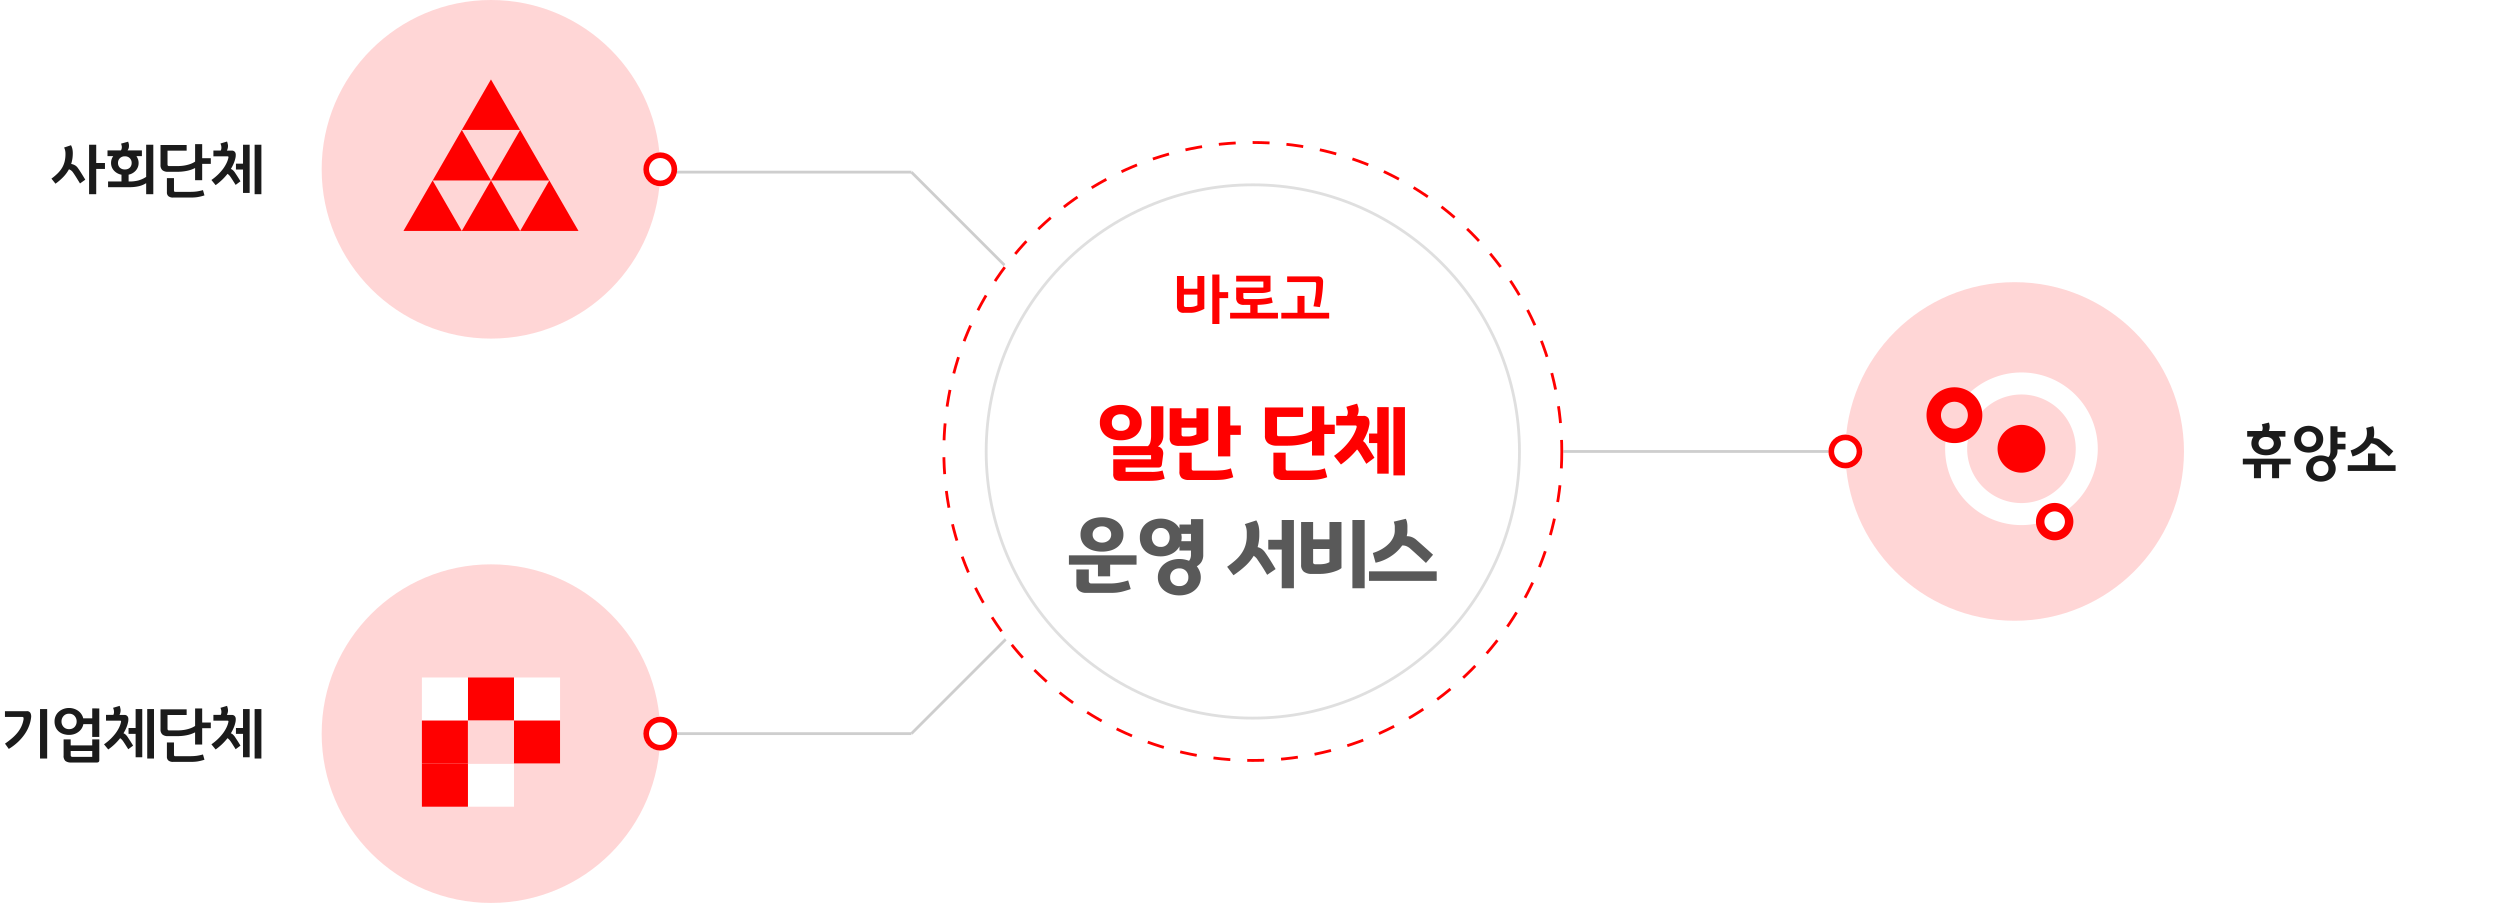 <svg xmlns="http://www.w3.org/2000/svg" xmlns:xlink="http://www.w3.org/1999/xlink" width="886" height="320" viewBox="0 0 886 320">
  <defs>
    <filter id="타원_60" x="299" y="15" width="290" height="290" filterUnits="userSpaceOnUse">
      <feOffset input="SourceAlpha"/>
      <feGaussianBlur stdDeviation="15" result="blur"/>
      <feFlood flood-color="red" flood-opacity="0.302"/>
      <feComposite operator="in" in2="blur"/>
      <feComposite in="SourceGraphic"/>
    </filter>
  </defs>
  <g id="general_img3" transform="translate(-516 -2970)">
    <rect id="bg" width="886" height="320" transform="translate(516 2970)" fill="none"/>
    <circle id="타원_61" data-name="타원 61" cx="60" cy="60" r="60" transform="translate(630 2970)" fill="#ffd6d6"/>
    <circle id="타원_64" data-name="타원 64" cx="60" cy="60" r="60" transform="translate(1170 3070)" fill="#ffd6d6"/>
    <circle id="타원_62" data-name="타원 62" cx="60" cy="60" r="60" transform="translate(630 3170)" fill="#ffd6d6"/>
    <path id="패스_2282" data-name="패스 2282" d="M-71.28-14.718l2.442-.814a4.94,4.94,0,0,1,.506,1.408,7.743,7.743,0,0,1,.132,1.43,12.458,12.458,0,0,1-.154,2,13.51,13.51,0,0,1-.418,1.8,3.779,3.779,0,0,1,1.21.4,3.093,3.093,0,0,1,1.012.836q.572.77,1.243,1.837t1.529,2.5l-1.87,1.342q-.792-1.32-1.507-2.453T-68.332-6.16a2.663,2.663,0,0,0-.539-.484A2.935,2.935,0,0,0-69.564-7a12.781,12.781,0,0,1-2,2.717,19.823,19.823,0,0,1-2.772,2.387l-1.43-1.8A18.8,18.8,0,0,0-73.513-5.61a10.389,10.389,0,0,0,1.551-1.98,8.367,8.367,0,0,0,.88-2.222,11.4,11.4,0,0,0,.286-2.662,5.2,5.2,0,0,0-.143-1.3A4.857,4.857,0,0,0-71.28-14.718ZM-56.8-9.24v2.112h-3.1V1.826h-2.53V-15.708h2.53V-9.24Zm11.924-.044a3.987,3.987,0,0,1-.979,2.7A4.6,4.6,0,0,1-48.422-5.1v2.42h.286a12.445,12.445,0,0,0,3.146-.363A9.8,9.8,0,0,0-42.2-4.312v-11.4h2.53V1.826H-42.2V-2.09a8.284,8.284,0,0,1-2.585,1.078,14.412,14.412,0,0,1-3.355.352H-55.7V-2.684h4.752v-2.4a4.711,4.711,0,0,1-2.673-1.474,3.954,3.954,0,0,1-1.023-2.728,3.939,3.939,0,0,1,.2-1.254,4.269,4.269,0,0,1,.572-1.122H-55.9v-2.046h4.752a1.646,1.646,0,0,0,.264-.594,2.932,2.932,0,0,0,.066-.616,3.343,3.343,0,0,0-.1-.583q-.077-.3-.165-.605l2.508-.682a1.423,1.423,0,0,0,.066.253q.044.121.088.253.022.11.055.242a2.835,2.835,0,0,1,.055.286,3.366,3.366,0,0,1-.055,1.144,2.554,2.554,0,0,1-.429.9h5.082v2.046H-45.65a5.018,5.018,0,0,1,.561,1.122A3.75,3.75,0,0,1-44.88-9.284Zm-2.464,0a2.3,2.3,0,0,0-.638-1.628,2.292,2.292,0,0,0-1.76-.682,2.357,2.357,0,0,0-1.793.682,2.28,2.28,0,0,0-.649,1.628,2.268,2.268,0,0,0,.649,1.694,2.447,2.447,0,0,0,1.793.638,2.378,2.378,0,0,0,1.76-.638A2.29,2.29,0,0,0-47.344-9.284Zm16.368,3.168H-34.5A2.878,2.878,0,0,1-36.454-6.7a2.33,2.33,0,0,1-.66-1.837V-15.62h9.262V-13.6h-6.776v4.818a.783.783,0,0,0,.121.484.517.517,0,0,0,.429.154h3.036q.594,0,1.375-.066a12.546,12.546,0,0,0,1.6-.242,11.545,11.545,0,0,0,1.661-.484,7.541,7.541,0,0,0,1.551-.792v-6.2h2.508v4.994h3.058v2h-3.058v5.808H-24.86V-7.458A11.08,11.08,0,0,1-27.9-6.424,16.6,16.6,0,0,1-30.976-6.116ZM-32.34.374a1.072,1.072,0,0,0,.077.462q.077.154.385.154h5.236A17.965,17.965,0,0,0-24.321.858,16.371,16.371,0,0,0-22.066.374l.528,1.87a16.3,16.3,0,0,1-2.5.616,16.169,16.169,0,0,1-2.343.154H-32.6A2.553,2.553,0,0,1-34.3,2.541a1.714,1.714,0,0,1-.55-1.375V-3.872h2.508Zm14.762-1.76-1.5-1.826a18.118,18.118,0,0,0,2.343-1.925,17.634,17.634,0,0,0,1.815-2.057A12.637,12.637,0,0,0-13.695-9.24a8.314,8.314,0,0,0,.649-1.914q.044-.264-.055-.352a.4.4,0,0,0-.275-.088H-18.37V-13.64h2.6a2.218,2.218,0,0,0,.231-.957,3.087,3.087,0,0,0-.121-.957l-.2-.594,2.332-.7a1.254,1.254,0,0,0,.066.22,2.769,2.769,0,0,1,.088.264q.022.132.066.308t.088.4a3.315,3.315,0,0,1-.044,1.078,3.6,3.6,0,0,1-.33.946H-11.9a1.456,1.456,0,0,1,.858.22,1.391,1.391,0,0,1,.462.55,1.938,1.938,0,0,1,.132.726,6.587,6.587,0,0,1-.044.77,10.554,10.554,0,0,1-.605,2.09,14.167,14.167,0,0,1-1.089,2.156,2.243,2.243,0,0,1,.77.473,5.4,5.4,0,0,1,.572.649q.484.726,1.012,1.54T-8.778-2.75l-1.716,1.276q-.264-.44-.495-.8t-.429-.671q-.2-.33-.385-.605t-.363-.561q-.088-.11-.2-.275a3.312,3.312,0,0,0-.264-.341q-.154-.176-.341-.352a2.375,2.375,0,0,0-.407-.308A19.9,19.9,0,0,1-15.3-3.267,20.008,20.008,0,0,1-17.578-1.386ZM-5.522,1.386H-7.876V-6.908h-2.508V-9h2.508v-6.71h2.354Zm4.158.44h-2.4V-15.708h2.4Z" transform="translate(610 3037)" fill="#1b1b1b"/>
    <path id="패스_2285" data-name="패스 2285" d="M14.366-9.9a3.759,3.759,0,0,1-.418,1.782,4.131,4.131,0,0,1-1.122,1.342,5.245,5.245,0,0,1-1.683.836,7.072,7.072,0,0,1-2.035.286A7.039,7.039,0,0,1,7.062-5.94a5,5,0,0,1-1.65-.836A4.009,4.009,0,0,1,4.3-8.118,3.842,3.842,0,0,1,3.894-9.9a4.152,4.152,0,0,1,.187-1.254,3.716,3.716,0,0,1,.561-1.1H2.4v-2H7.656a2.021,2.021,0,0,0,.2-.561,2.671,2.671,0,0,0,.022-.781,3.841,3.841,0,0,0-.132-.539q-.088-.275-.154-.495l2.53-.616q.11.4.187.792a3.828,3.828,0,0,1,.077.726,6.149,6.149,0,0,1-.088.759,2.657,2.657,0,0,1-.242.715h5.9v2H13.6a4.576,4.576,0,0,1,.561,1.1A3.75,3.75,0,0,1,14.366-9.9Zm-.66,12.364H11.22V-2.42H7.282V2.464H4.8V-2.42H.858V-4.444H17.82V-2.42H13.706ZM11.836-9.9a2.187,2.187,0,0,0-.66-1.518,2.714,2.714,0,0,0-2.068-.7,2.623,2.623,0,0,0-2.079.7A2.288,2.288,0,0,0,6.424-9.9,2.226,2.226,0,0,0,7.04-8.393,2.652,2.652,0,0,0,9.108-7.7a2.739,2.739,0,0,0,2.068-.693A2.15,2.15,0,0,0,11.836-9.9ZM33.77-.924A4.1,4.1,0,0,1,33.341.957,4.815,4.815,0,0,1,32.208,2.42a5.209,5.209,0,0,1-1.672.946,6.035,6.035,0,0,1-2,.33,6.2,6.2,0,0,1-2.035-.33,5.185,5.185,0,0,1-1.683-.946A4.39,4.39,0,0,1,23.694.968a4.262,4.262,0,0,1-.418-1.892,4.262,4.262,0,0,1,.418-1.892A4.633,4.633,0,0,1,24.816-4.29,5.348,5.348,0,0,1,26.5-5.247a6.018,6.018,0,0,1,2.035-.341,5.737,5.737,0,0,1,1.375.165,7.543,7.543,0,0,1,1.265.429,2.27,2.27,0,0,0,.55-.9A4.314,4.314,0,0,0,31.9-7.238v-8.69h2.508v1.98h2.838v2H34.408v2.222h2.838v2H34.408v.528a3.742,3.742,0,0,1-.473,1.914A4.708,4.708,0,0,1,32.67-3.872a4.764,4.764,0,0,1,.8,1.342A4.312,4.312,0,0,1,33.77-.924ZM29.348-11.352a4.511,4.511,0,0,1-.429,2,4.7,4.7,0,0,1-1.133,1.5,4.826,4.826,0,0,1-1.639.935A5.988,5.988,0,0,1,24.2-6.6a6.539,6.539,0,0,1-1.991-.3,4.732,4.732,0,0,1-1.639-.891,4.188,4.188,0,0,1-1.111-1.485,4.961,4.961,0,0,1-.407-2.079,4.609,4.609,0,0,1,.407-1.958,4.308,4.308,0,0,1,1.133-1.5,4.975,4.975,0,0,1,1.639-.946,5.872,5.872,0,0,1,1.969-.33,5.638,5.638,0,0,1,1.947.341,5.366,5.366,0,0,1,1.639.935,4.429,4.429,0,0,1,1.144,1.5A4.506,4.506,0,0,1,29.348-11.352Zm-2.464,0a2.8,2.8,0,0,0-.7-1.892,2.477,2.477,0,0,0-1.98-.814,2.484,2.484,0,0,0-1.969.814,2.779,2.779,0,0,0-.715,1.892,2.745,2.745,0,0,0,.715,1.925,2.536,2.536,0,0,0,1.969.781,2.529,2.529,0,0,0,1.98-.781A2.77,2.77,0,0,0,26.884-11.352ZM31.2-.924a2.6,2.6,0,0,0-.737-1.925,2.6,2.6,0,0,0-1.925-.737,2.708,2.708,0,0,0-1.969.737,2.563,2.563,0,0,0-.759,1.925,2.491,2.491,0,0,0,.759,1.9,2.755,2.755,0,0,0,1.969.715A2.648,2.648,0,0,0,30.459.979,2.53,2.53,0,0,0,31.2-.924Zm16.214-13v.528a5.707,5.707,0,0,1-.066.869,7.133,7.133,0,0,1-.176.825,4.861,4.861,0,0,1,1.342.143,3.306,3.306,0,0,1,1.21.583q.4.33.935.792l1.155.99,1.21,1.078q.616.55,1.166,1.034L52.624-5.258q-.506-.462-1.067-.99T50.424-7.282q-.55-.506-1.067-.957t-.869-.781a4.628,4.628,0,0,0-.99-.561,4.154,4.154,0,0,0-1.188-.3,10.353,10.353,0,0,1-2.695,2.772,13.066,13.066,0,0,1-3.861,1.892l-.7-2.156a10.014,10.014,0,0,0,4.279-2.552A5.053,5.053,0,0,0,44.836-13.4v-.374a5.077,5.077,0,0,0-.066-.726,4.971,4.971,0,0,0-.2-.836l2.464-.638a4.333,4.333,0,0,1,.286.968A6.291,6.291,0,0,1,47.41-13.926Zm-2.2,7.634h2.6v4.158H55V-.11H38.038V-2.134H45.21Z" transform="translate(1310 3137)" fill="#1b1b1b"/>
    <path id="패스_2283" data-name="패스 2283" d="M-77.286,1.826h-2.53V-15.708h2.53Zm-13.6-3.41-1.342-1.87a31.2,31.2,0,0,0,2.5-1.925A15.133,15.133,0,0,0-87.8-7.348a10.5,10.5,0,0,0,1.364-2.167,10.06,10.06,0,0,0,.77-2.475,2.243,2.243,0,0,0,0-.627q-.044-.3-.506-.3h-6.072V-14.96h7.7a1.343,1.343,0,0,1,1.32.638,2.689,2.689,0,0,1,.264,1.474,12.479,12.479,0,0,1-.715,3.025,13.615,13.615,0,0,1-1.551,2.981,17.47,17.47,0,0,1-2.4,2.794A18.947,18.947,0,0,1-90.882-1.584Zm32.076-14.344v10.1h-2.508v-4.532H-64.46a4.334,4.334,0,0,1-.649,1.606,4.565,4.565,0,0,1-1.155,1.188,4.916,4.916,0,0,1-1.518.759,5.967,5.967,0,0,1-1.738.253,6.539,6.539,0,0,1-1.991-.3,4.732,4.732,0,0,1-1.639-.891,4.165,4.165,0,0,1-1.111-1.5,5.037,5.037,0,0,1-.407-2.09,4.609,4.609,0,0,1,.407-1.958,4.308,4.308,0,0,1,1.133-1.5,5.131,5.131,0,0,1,1.639-.957,5.7,5.7,0,0,1,1.969-.341,5.56,5.56,0,0,1,1.705.264,5.487,5.487,0,0,1,1.485.726,4.715,4.715,0,0,1,1.155,1.166,4.428,4.428,0,0,1,.671,1.518h3.19v-3.52ZM-61.314-4.95h2.508V2.42a.763.763,0,0,1-.231.627,1.006,1.006,0,0,1-.649.187h-9.042A3.3,3.3,0,0,1-70.8,2.706a2.4,2.4,0,0,1-.66-1.958v-5.7h2.508v2.112h7.634Zm-5.522-6.38a2.845,2.845,0,0,0-.7-1.9,2.461,2.461,0,0,0-1.98-.825,2.469,2.469,0,0,0-1.969.825,2.82,2.82,0,0,0-.715,1.9,2.785,2.785,0,0,0,.715,1.936A2.518,2.518,0,0,0-69.52-8.6a2.511,2.511,0,0,0,1.98-.792A2.81,2.81,0,0,0-66.836-11.33ZM-68.31,1.232h7V-.836h-7.634V.528a.771.771,0,0,0,.154.55A.661.661,0,0,0-68.31,1.232Zm12.672-2.618-1.5-1.826a18.119,18.119,0,0,0,2.343-1.925,17.634,17.634,0,0,0,1.815-2.057A12.637,12.637,0,0,0-51.755-9.24a8.314,8.314,0,0,0,.649-1.914q.044-.264-.055-.352a.4.4,0,0,0-.275-.088H-56.43V-13.64h2.6A2.218,2.218,0,0,0-53.6-14.6a3.086,3.086,0,0,0-.121-.957l-.2-.594,2.332-.7a1.254,1.254,0,0,0,.066.22,2.769,2.769,0,0,1,.088.264q.022.132.066.308t.088.4a3.315,3.315,0,0,1-.044,1.078,3.6,3.6,0,0,1-.33.946h1.694a1.456,1.456,0,0,1,.858.22,1.391,1.391,0,0,1,.462.55,1.938,1.938,0,0,1,.132.726,6.587,6.587,0,0,1-.044.77,10.554,10.554,0,0,1-.6,2.09,14.167,14.167,0,0,1-1.089,2.156,2.243,2.243,0,0,1,.77.473,5.4,5.4,0,0,1,.572.649q.484.726,1.012,1.54t1.056,1.716l-1.716,1.276q-.264-.44-.495-.8t-.429-.671q-.2-.33-.385-.605t-.363-.561q-.088-.11-.2-.275a3.312,3.312,0,0,0-.264-.341q-.154-.176-.341-.352a2.375,2.375,0,0,0-.407-.308,19.9,19.9,0,0,1-1.925,2.123A20.008,20.008,0,0,1-55.638-1.386Zm12.056,2.772h-2.354V-6.908h-2.508V-9h2.508v-6.71h2.354Zm4.158.44h-2.4V-15.708h2.4Zm8.448-7.942H-34.5A2.878,2.878,0,0,1-36.454-6.7a2.33,2.33,0,0,1-.66-1.837V-15.62h9.262V-13.6h-6.776v4.818a.783.783,0,0,0,.121.484.517.517,0,0,0,.429.154h3.036q.594,0,1.375-.066a12.546,12.546,0,0,0,1.6-.242,11.545,11.545,0,0,0,1.661-.484,7.541,7.541,0,0,0,1.551-.792v-6.2h2.508v4.994h3.058v2h-3.058v5.808H-24.86V-7.458A11.08,11.08,0,0,1-27.9-6.424,16.6,16.6,0,0,1-30.976-6.116ZM-32.34.374a1.072,1.072,0,0,0,.077.462q.077.154.385.154h5.236A17.965,17.965,0,0,0-24.321.858,16.371,16.371,0,0,0-22.066.374l.528,1.87a16.3,16.3,0,0,1-2.5.616,16.169,16.169,0,0,1-2.343.154H-32.6A2.553,2.553,0,0,1-34.3,2.541a1.714,1.714,0,0,1-.55-1.375V-3.872h2.508Zm14.762-1.76-1.5-1.826a18.118,18.118,0,0,0,2.343-1.925,17.634,17.634,0,0,0,1.815-2.057A12.637,12.637,0,0,0-13.7-9.24a8.314,8.314,0,0,0,.649-1.914q.044-.264-.055-.352a.4.4,0,0,0-.275-.088H-18.37V-13.64h2.6a2.218,2.218,0,0,0,.231-.957,3.087,3.087,0,0,0-.121-.957l-.2-.594,2.332-.7a1.254,1.254,0,0,0,.066.22,2.769,2.769,0,0,1,.088.264q.022.132.066.308t.088.4a3.315,3.315,0,0,1-.044,1.078,3.6,3.6,0,0,1-.33.946H-11.9a1.456,1.456,0,0,1,.858.22,1.391,1.391,0,0,1,.462.55,1.938,1.938,0,0,1,.132.726,6.587,6.587,0,0,1-.044.77,10.554,10.554,0,0,1-.605,2.09,14.167,14.167,0,0,1-1.089,2.156,2.243,2.243,0,0,1,.77.473,5.4,5.4,0,0,1,.572.649q.484.726,1.012,1.54T-8.778-2.75l-1.716,1.276q-.264-.44-.495-.8t-.429-.671q-.2-.33-.385-.605t-.363-.561q-.088-.11-.2-.275a3.312,3.312,0,0,0-.264-.341q-.154-.176-.341-.352a2.375,2.375,0,0,0-.407-.308A19.9,19.9,0,0,1-15.3-3.267,20.008,20.008,0,0,1-17.578-1.386ZM-5.522,1.386H-7.876V-6.908h-2.508V-9h2.508v-6.71h2.354Zm4.158.44h-2.4V-15.708h2.4Z" transform="translate(610 3237)" fill="#1b1b1b"/>
    <g id="line">
      <line id="선_43" data-name="선 43" x2="89" transform="translate(750 3230)" fill="none" stroke="#cecece" stroke-width="1"/>
      <line id="선_45" data-name="선 45" x2="50" transform="translate(839 3031) rotate(45)" fill="none" stroke="#cecece" stroke-width="1"/>
      <line id="선_46" data-name="선 46" x2="50" transform="translate(839 3230) rotate(-45)" fill="none" stroke="#cecece" stroke-width="1"/>
      <line id="선_44" data-name="선 44" x2="89" transform="translate(750 3031)" fill="none" stroke="#cecece" stroke-width="1"/>
      <line id="선_47" data-name="선 47" x1="100" transform="translate(1070 3130)" fill="none" stroke="#cecece" stroke-width="1"/>
    </g>
    <g id="타원_67" data-name="타원 67" transform="translate(744 3024)" fill="#fff" stroke="red" stroke-width="2">
      <circle cx="6" cy="6" r="6" stroke="none"/>
      <circle cx="6" cy="6" r="5" fill="none"/>
    </g>
    <g id="타원_70" data-name="타원 70" transform="translate(1164 3124)" fill="#fff" stroke="red" stroke-width="2">
      <circle cx="6" cy="6" r="6" stroke="none"/>
      <circle cx="6" cy="6" r="5" fill="none"/>
    </g>
    <g id="타원_68" data-name="타원 68" transform="translate(744 3224)" fill="#fff" stroke="red" stroke-width="2">
      <circle cx="6" cy="6" r="6" stroke="none"/>
      <circle cx="6" cy="6" r="5" fill="none"/>
    </g>
    <g id="center">
      <g id="타원_65" data-name="타원 65" transform="translate(850 3020)" fill="#fff" stroke="red" stroke-width="1" stroke-dasharray="6 6">
        <circle cx="110" cy="110" r="110" stroke="none"/>
        <circle cx="110" cy="110" r="109.5" fill="none"/>
      </g>
      <g transform="matrix(1, 0, 0, 1, 516, 2970)" filter="url(#타원_60)">
        <circle id="타원_60-2" data-name="타원 60" cx="100" cy="100" r="100" transform="translate(344 60)" fill="#fff"/>
      </g>
      <g id="타원_66" data-name="타원 66" transform="translate(865 3035)" fill="#fff" stroke="#dfdfdf" stroke-width="1">
        <circle cx="95" cy="95" r="95" stroke="none"/>
        <circle cx="95" cy="95" r="94.5" fill="none"/>
      </g>
      <path id="패스_2287" data-name="패스 2287" d="M-45.855,23.44a5.654,5.654,0,0,0-.6-2.67,5.636,5.636,0,0,0-1.65-1.92,7.412,7.412,0,0,0-2.4-1.14,10.765,10.765,0,0,0-2.94-.39,10.928,10.928,0,0,0-2.955.39,7.4,7.4,0,0,0-2.415,1.14,5.636,5.636,0,0,0-1.65,1.92,5.654,5.654,0,0,0-.6,2.67,5.654,5.654,0,0,0,.6,2.67A5.36,5.36,0,0,0-58.815,28,7.177,7.177,0,0,0-56.4,29.125a11.339,11.339,0,0,0,2.955.375,11.052,11.052,0,0,0,2.91-.375A7.189,7.189,0,0,0-48.135,28a5.841,5.841,0,0,0,1.665-1.905A5.453,5.453,0,0,0-45.855,23.44Zm-4.71,14.82V34.12h9.36v-3.3h-23.97v3.3h10.29v4.14Zm-11.97-2.43v5.34a2.686,2.686,0,0,0,.915,2.16,3.835,3.835,0,0,0,2.565.78h8.73a16.05,16.05,0,0,0,3.9-.4q1.59-.405,3.15-.945l-.9-3.06a27.36,27.36,0,0,1-3.12.78,17.934,17.934,0,0,1-3.33.3H-57.2a.925.925,0,0,1-.7-.24.972.972,0,0,1-.225-.69V35.83Zm12.33-12.39a2.6,2.6,0,0,1-.9,2.07,3.445,3.445,0,0,1-2.34.78,3.622,3.622,0,0,1-2.385-.78,2.55,2.55,0,0,1-.945-2.07,2.6,2.6,0,0,1,.945-2.07,3.535,3.535,0,0,1,2.385-.81,3.365,3.365,0,0,1,2.34.81A2.661,2.661,0,0,1-50.205,23.44ZM-26,29.11h4.08V30.7a3.734,3.734,0,0,1-.165,1.065,2.63,2.63,0,0,1-.525.975,9.537,9.537,0,0,0-1.65-.465,9.478,9.478,0,0,0-1.77-.165,9.284,9.284,0,0,0-2.955.465A7.472,7.472,0,0,0-31.4,33.88a6.045,6.045,0,0,0-1.65,2.04,5.886,5.886,0,0,0-.6,2.67,5.861,5.861,0,0,0,.6,2.685A6.09,6.09,0,0,0-31.4,43.3a7.585,7.585,0,0,0,2.415,1.26,9.567,9.567,0,0,0,2.955.45,9.328,9.328,0,0,0,2.91-.45,7.282,7.282,0,0,0,2.4-1.29,6.26,6.26,0,0,0,1.665-2.025,5.677,5.677,0,0,0,.615-2.655,5.643,5.643,0,0,0-.39-2.115,7.317,7.317,0,0,0-1.02-1.785,4.57,4.57,0,0,0,1.65-1.56,4.74,4.74,0,0,0,.63-2.58V17.98h-4.35V19.9H-26v1.41a6.451,6.451,0,0,0-2.715-2.58,8.344,8.344,0,0,0-3.915-.93,8.69,8.69,0,0,0-2.85.465,7.563,7.563,0,0,0-2.37,1.305,6.261,6.261,0,0,0-1.605,2.1,6.418,6.418,0,0,0-.585,2.79,7,7,0,0,0,.585,2.97,6.052,6.052,0,0,0,1.575,2.1,6.719,6.719,0,0,0,2.37,1.245,9.974,9.974,0,0,0,2.88.405,8.483,8.483,0,0,0,3.9-.915A6.245,6.245,0,0,0-26,27.64Zm-3.48-4.65a3.594,3.594,0,0,1-.81,2.4,2.89,2.89,0,0,1-2.34.96,2.9,2.9,0,0,1-2.325-.96,3.552,3.552,0,0,1-.825-2.4,3.54,3.54,0,0,1,.825-2.34,2.858,2.858,0,0,1,2.325-.99,2.849,2.849,0,0,1,2.34.99A3.581,3.581,0,0,1-29.475,24.46Zm6.63,14.13a3.021,3.021,0,0,1-.87,2.28,3.185,3.185,0,0,1-2.31.84,3.346,3.346,0,0,1-2.355-.84,2.943,2.943,0,0,1-.915-2.28,3,3,0,0,1,.915-2.28,3.278,3.278,0,0,1,2.355-.87,3.122,3.122,0,0,1,2.31.87A3.083,3.083,0,0,1-22.845,38.59Zm-2.37-14.13a4.347,4.347,0,0,0-.045-.615q-.045-.315-.075-.645h3.42v2.61h-3.42q.03-.3.075-.645A5.446,5.446,0,0,0-25.215,24.46Zm39.78,18.03V18.28h-4.32V25.3H5.475v3.45h4.77V42.49Zm-17.4-22.74a5.474,5.474,0,0,1,.5,1.305,6.73,6.73,0,0,1,.195,1.665v1.11a11.586,11.586,0,0,1-.465,3.405,10.493,10.493,0,0,1-1.335,2.8A12.506,12.506,0,0,1-6.12,32.515,36.66,36.66,0,0,1-9.105,34.87l2.25,3a35.422,35.422,0,0,0,4.14-3.24,16.763,16.763,0,0,0,3.03-3.66,6.271,6.271,0,0,1,.585.465,4.6,4.6,0,0,1,.525.555q.45.66,1.455,2.16t2.2,3.57l3-2.04q-1.2-2.04-2.145-3.525T4.215,29.59a4.924,4.924,0,0,0-1.155-1.1,4.273,4.273,0,0,0-1.365-.585,17.04,17.04,0,0,0,.435-2.04,14.887,14.887,0,0,0,.165-2.25v-.93a10.911,10.911,0,0,0-.21-2.115,6.92,6.92,0,0,0-.84-2.145Zm34.26,15.57V19h-4.26v6.15h-5.79V19h-4.26V34.18A2.979,2.979,0,0,0,18.06,36.6a4.593,4.593,0,0,0,2.985.795h2.91a14.617,14.617,0,0,0,1.875-.135,17.411,17.411,0,0,0,2.085-.405,16.5,16.5,0,0,0,1.95-.645A6.075,6.075,0,0,0,31.425,35.32Zm8.22,7.17V18.28h-4.35V42.49Zm-15.78-8.52h-1.65a1,1,0,0,1-.645-.165.78.78,0,0,1-.195-.615V28.57h5.79v4.65a4.963,4.963,0,0,1-1.62.585A9.348,9.348,0,0,1,23.865,33.97Zm30.93-13.44a8.079,8.079,0,0,0-.12-1.32,4.475,4.475,0,0,0-.45-1.35l-4.26,1.02q.15.48.255.945a3.548,3.548,0,0,1,.1.735v1.56a5.571,5.571,0,0,1-.465,2.16,7.853,7.853,0,0,1-1.4,2.16,11.854,11.854,0,0,1-2.43,1.98,14.729,14.729,0,0,1-3.48,1.56l.96,3.45a15.526,15.526,0,0,0,5.46-2.3,14.768,14.768,0,0,0,3.99-3.825,3.886,3.886,0,0,1,1.4.225,4.991,4.991,0,0,1,1.215.7q.51.45,1.215,1.08t1.485,1.35q.78.69,1.575,1.44t1.515,1.41l2.52-2.91q-.72-.66-1.56-1.41l-1.68-1.5q-.84-.75-1.59-1.41l-1.26-1.11a5.831,5.831,0,0,0-1.38-.81,4.757,4.757,0,0,0-1.86-.33q.09-.45.165-.87a4.941,4.941,0,0,0,.075-.87Zm10.38,15.96h-24v3.36h24Z" transform="translate(960 3136)" fill="#595959"/>
      <path id="패스_2286" data-name="패스 2286" d="M-46.86,4.41h10.23q1.17,0,2.43-.105a13.054,13.054,0,0,0,2.97-.675L-31.98.75a11.738,11.738,0,0,1-1.35.315,10.75,10.75,0,0,1-1.2.135,8.97,8.97,0,0,1-1.14.045q-.54-.015-1.08-.015h-8.34V-.3h11.61a1.32,1.32,0,0,0,.855-.255,1.27,1.27,0,0,0,.4-.825l.45-3.51a2.977,2.977,0,0,0-.315-1.83A2.286,2.286,0,0,0-33.66-7.77a3.668,3.668,0,0,0,1.4-1.53,5.191,5.191,0,0,0,.555-2.46V-22.02h-4.35v10.56a8.88,8.88,0,0,1-.24,2.04,2.606,2.606,0,0,1-.9,1.53H-49.47v3.18h13.41v1.5H-49.47V1.92a2.6,2.6,0,0,0,.585,1.935A2.92,2.92,0,0,0-46.86,4.41Zm7.47-20.67a5.836,5.836,0,0,0-.6-2.7,5.687,5.687,0,0,0-1.62-1.95A7.325,7.325,0,0,0-43.98-22.1,9.761,9.761,0,0,0-46.8-22.5a10.22,10.22,0,0,0-2.85.39,7.1,7.1,0,0,0-2.37,1.17,5.537,5.537,0,0,0-1.605,1.95,6.031,6.031,0,0,0-.585,2.73,6.2,6.2,0,0,0,.585,2.775A5.64,5.64,0,0,0-52.05-11.52a6.606,6.606,0,0,0,2.37,1.185,10.719,10.719,0,0,0,2.88.375,10.11,10.11,0,0,0,2.82-.39,7.1,7.1,0,0,0,2.37-1.17A5.955,5.955,0,0,0-40-13.485,5.945,5.945,0,0,0-39.39-16.26Zm-4.26,0a2.838,2.838,0,0,1-.81,2.19,3.323,3.323,0,0,1-2.34.75,3.334,3.334,0,0,1-2.325-.75,2.81,2.81,0,0,1-.825-2.19,2.791,2.791,0,0,1,.825-2.13,3.252,3.252,0,0,1,2.325-.78,3.242,3.242,0,0,1,2.34.78A2.818,2.818,0,0,1-43.65-16.26Zm18.39-5.04h-4.2v10.41a2.835,2.835,0,0,0,.765,2.265,4.488,4.488,0,0,0,2.8.645h2.67a14.617,14.617,0,0,0,1.875-.135A17.41,17.41,0,0,0-19.26-8.52a16.5,16.5,0,0,0,1.95-.645,6.075,6.075,0,0,0,1.56-.885V-21.3h-4.23v3.54h-5.28Zm21,6.09H-7.98v-6.81h-4.35V-4.26h4.35v-7.62h3.72ZM-22.56,4.11h8.94q1.41,0,2.94-.12a16.064,16.064,0,0,0,3.75-.87L-7.77-.03a11.32,11.32,0,0,1-3.105.69Q-12.45.78-13.74.78h-7.14a.866.866,0,0,1-.63-.165A.934.934,0,0,1-21.66,0V-5.58h-4.35V1.05a2.931,2.931,0,0,0,.825,2.4A4.2,4.2,0,0,0-22.56,4.11Zm-2.7-16.2v-2.34h5.28v2.37a5.666,5.666,0,0,1-1.365.555,5.883,5.883,0,0,1-1.515.195h-1.56a1,1,0,0,1-.645-.165A.78.78,0,0,1-25.26-12.09ZM8.55-8.04h3.51q.84,0,1.95-.06a19.529,19.529,0,0,0,2.31-.27,18.742,18.742,0,0,0,2.4-.525,12.393,12.393,0,0,0,2.25-.885v5.22h4.35v-7.62h3.72v-3.33H25.32v-6.51H20.97v8.61A10.134,10.134,0,0,1,18.5-12.255a16.739,16.739,0,0,1-2.535.585,16.4,16.4,0,0,1-2.28.24q-1.05.03-1.68.03H9.39q-.57,0-.69-.18a1.446,1.446,0,0,1-.12-.72v-5.94h9.24V-21.6H4.29v9.99A3.172,3.172,0,0,0,5.43-8.9,5.092,5.092,0,0,0,8.55-8.04ZM10.74,4.11h8.94q1.41,0,2.94-.12a16.064,16.064,0,0,0,3.75-.87L25.53-.03a11.32,11.32,0,0,1-3.105.69Q20.85.78,19.56.78H12.42a.866.866,0,0,1-.63-.165A.934.934,0,0,1,11.64,0V-5.58H7.29V1.05a2.931,2.931,0,0,0,.825,2.4A4.2,4.2,0,0,0,10.74,4.11ZM31.23-1.38a28.164,28.164,0,0,0,3.09-2.535A32.824,32.824,0,0,0,36.96-6.72a.061.061,0,0,0,.015.045l.045.045a.048.048,0,0,0,.03.045.133.133,0,0,0,.06.015q.27.36.615.87t.735,1.14l.825,1.4q.435.735.945,1.545l2.88-2.16q-.93-1.53-1.725-2.82T39.87-8.94a4.941,4.941,0,0,0-.39-.4,4.25,4.25,0,0,0-.42-.345,24.017,24.017,0,0,0,1.38-2.79,13.2,13.2,0,0,0,.81-2.73,3.932,3.932,0,0,0-.195-2.445A1.939,1.939,0,0,0,39.12-18.6H36.96a3.7,3.7,0,0,0,.465-1.26,4.6,4.6,0,0,0,.015-1.53q-.09-.33-.225-.765t-.255-.795l-3.81,1.11.36,1.08a2.933,2.933,0,0,1,.15,1.095,2.325,2.325,0,0,1-.33,1.065H29.55v3.39h6.72q.42,0,.5.21a.912.912,0,0,1-.015.54,12.865,12.865,0,0,1-1.155,2.715A18.66,18.66,0,0,1,33.78-9.09a24.469,24.469,0,0,1-2.325,2.475A25.272,25.272,0,0,1,28.77-4.44ZM48.15,1.86V-21.72H44.1v9.36H41.19v3.39H44.1V1.86Zm5.76.63V-21.72H49.83V2.49Z" transform="translate(960 3136)" fill="red"/>
      <path id="패스_2284" data-name="패스 2284" d="M-24.42-15.18v4.51h4.774v-4.51h2.464V-3.542a13.756,13.756,0,0,1-2.321.968,8.064,8.064,0,0,1-2.475.44h-2.486a2.337,2.337,0,0,1-1.87-.649,2.547,2.547,0,0,1-.55-1.705V-15.18Zm0,6.578v3.718a.669.669,0,0,0,.176.539.71.71,0,0,0,.462.143h1.562a5.871,5.871,0,0,0,1.265-.143,5.645,5.645,0,0,0,1.309-.473V-8.6ZM-8.734-9.46v2.112h-3.1V1.826h-2.53V-15.708h2.53V-9.46Zm5.368.308V-7.7a.79.79,0,0,0,.154.517A.62.62,0,0,0-2.706-7H.88q1.386,0,2.772-.132a20.193,20.193,0,0,0,2.97-.528L7.04-5.742a14.621,14.621,0,0,1-2.563.572,27.619,27.619,0,0,1-2.783.22v2.816H8.91V-.11H-8.052V-2.134H-.9V-4.95H-3.146a2.916,2.916,0,0,1-2.1-.638A2.54,2.54,0,0,1-5.9-7.48v-3.63H3.74v-2.112H-5.9v-2.046H6.27v5.5A8.111,8.111,0,0,1,4.664-9.3a9.273,9.273,0,0,1-1.65.143ZM15.818-8.118h2.508v5.984H27.06V-.11H10.1V-2.134h5.72Zm7.942,3.96-2.266-.286q.4-1.782.671-3.751a31.018,31.018,0,0,0,.275-4.279.606.606,0,0,0-.121-.418.468.468,0,0,0-.363-.132h-9.79v-2.024H22.924a1.967,1.967,0,0,1,1.529.506,2.221,2.221,0,0,1,.451,1.518q-.022,1.056-.11,2.2t-.242,2.288Q24.4-7.37,24.2-6.259T23.76-4.158Z" transform="translate(960 3083)" fill="red"/>
    </g>
    <g id="그룹_1302" data-name="그룹 1302" transform="translate(865.68 2681.335)">
      <g id="그룹_1300" data-name="그룹 1300" transform="translate(339.678 420.665)">
        <path id="패스_1865" data-name="패스 1865" d="M388.69,466.837a27.047,27.047,0,1,1,0-38.249A27.046,27.046,0,0,1,388.69,466.837Z" transform="translate(-342.517 -420.665)" fill="#fff"/>
        <path id="패스_1866" data-name="패스 1866" d="M386.527,464.675a19.24,19.24,0,1,1,0-27.208A19.24,19.24,0,0,1,386.527,464.675Z" transform="translate(-345.875 -424.023)" fill="#ffd6d6"/>
        <path id="패스_1867" data-name="패스 1867" d="M383.128,461.275a6.971,6.971,0,1,1,0-9.858A6.973,6.973,0,0,1,383.128,461.275Z" transform="translate(-351.15 -429.298)" fill="red" stroke="red" stroke-width="3"/>
      </g>
      <g id="그룹_1301" data-name="그룹 1301" transform="translate(333.077 425.92)">
        <path id="패스_1868" data-name="패스 1868" d="M352.857,438.07a9.89,9.89,0,1,1-9.889-9.891A9.889,9.889,0,0,1,352.857,438.07Z" transform="translate(-333.077 -428.179)" fill="red"/>
        <path id="패스_1869" data-name="패스 1869" d="M349.934,440.275a4.761,4.761,0,1,1-4.762-4.762A4.761,4.761,0,0,1,349.934,440.275Z" transform="translate(-335.282 -430.384)" fill="#ffd6d6"/>
      </g>
      <path id="패스_1870" data-name="패스 1870" d="M400.95,494.067a5.128,5.128,0,1,1-5.129-5.129A5.129,5.129,0,0,1,400.95,494.067Z" transform="translate(-17.326 -20.53)" fill="#fff" stroke="red" stroke-width="3"/>
    </g>
    <g id="그룹_1306" data-name="그룹 1306" transform="translate(125.63 1998.463)">
      <g id="그룹_1303" data-name="그룹 1303" transform="translate(543.7 999.687)">
        <path id="패스_1871" data-name="패스 1871" d="M559.287,1017.592l10.337-17.906,10.337,17.906Z" transform="translate(-548.956 -999.687)" fill="red"/>
        <path id="패스_1872" data-name="패스 1872" d="M546.33,1040.035l10.337-17.906L567,1040.035Z" transform="translate(-546.33 -1004.235)" fill="red"/>
        <path id="패스_1873" data-name="패스 1873" d="M572.256,1040.047l10.336-17.9,10.337,17.9Z" transform="translate(-551.585 -1004.238)" fill="red"/>
      </g>
      <g id="그룹_1304" data-name="그룹 1304" transform="translate(554.03 1035.479)">
        <path id="패스_1874" data-name="패스 1874" d="M559.287,1062.481l10.337-17.9,10.337,17.9Z" transform="translate(-559.287 -1044.578)" fill="red"/>
      </g>
      <g id="그룹_1305" data-name="그룹 1305" transform="translate(533.352 1035.479)">
        <path id="패스_1875" data-name="패스 1875" d="M533.352,1062.481l10.339-17.9,10.335,17.9Z" transform="translate(-533.352 -1044.578)" fill="red"/>
        <path id="패스_1876" data-name="패스 1876" d="M585.232,1062.487l10.336-17.9,10.337,17.9Z" transform="translate(-543.867 -1044.579)" fill="red"/>
      </g>
    </g>
    <g id="그룹_1307" data-name="그룹 1307" transform="translate(504.329 2963.644)">
      <rect id="사각형_229" data-name="사각형 229" width="16.318" height="15.263" transform="translate(193.831 246.462)" fill="#fff"/>
      <rect id="사각형_230" data-name="사각형 230" width="16.322" height="15.263" transform="translate(177.509 246.462)" fill="red"/>
      <rect id="사각형_231" data-name="사각형 231" width="16.317" height="15.263" transform="translate(161.192 246.462)" fill="#fff"/>
      <rect id="사각형_232" data-name="사각형 232" width="16.322" height="15.263" transform="translate(177.509 276.987)" fill="#fff"/>
      <rect id="사각형_233" data-name="사각형 233" width="16.317" height="15.262" transform="translate(161.192 261.725)" fill="red"/>
      <rect id="사각형_234" data-name="사각형 234" width="16.322" height="15.262" transform="translate(177.509 261.725)" fill="#ffd6d6"/>
      <rect id="사각형_235" data-name="사각형 235" width="16.318" height="15.262" transform="translate(193.831 261.725)" fill="red"/>
      <rect id="사각형_236" data-name="사각형 236" width="16.318" height="15.263" transform="translate(193.831 276.987)" fill="#ffd6d6"/>
      <rect id="사각형_237" data-name="사각형 237" width="16.317" height="15.263" transform="translate(161.192 276.987)" fill="red"/>
    </g>
  </g>
</svg>
